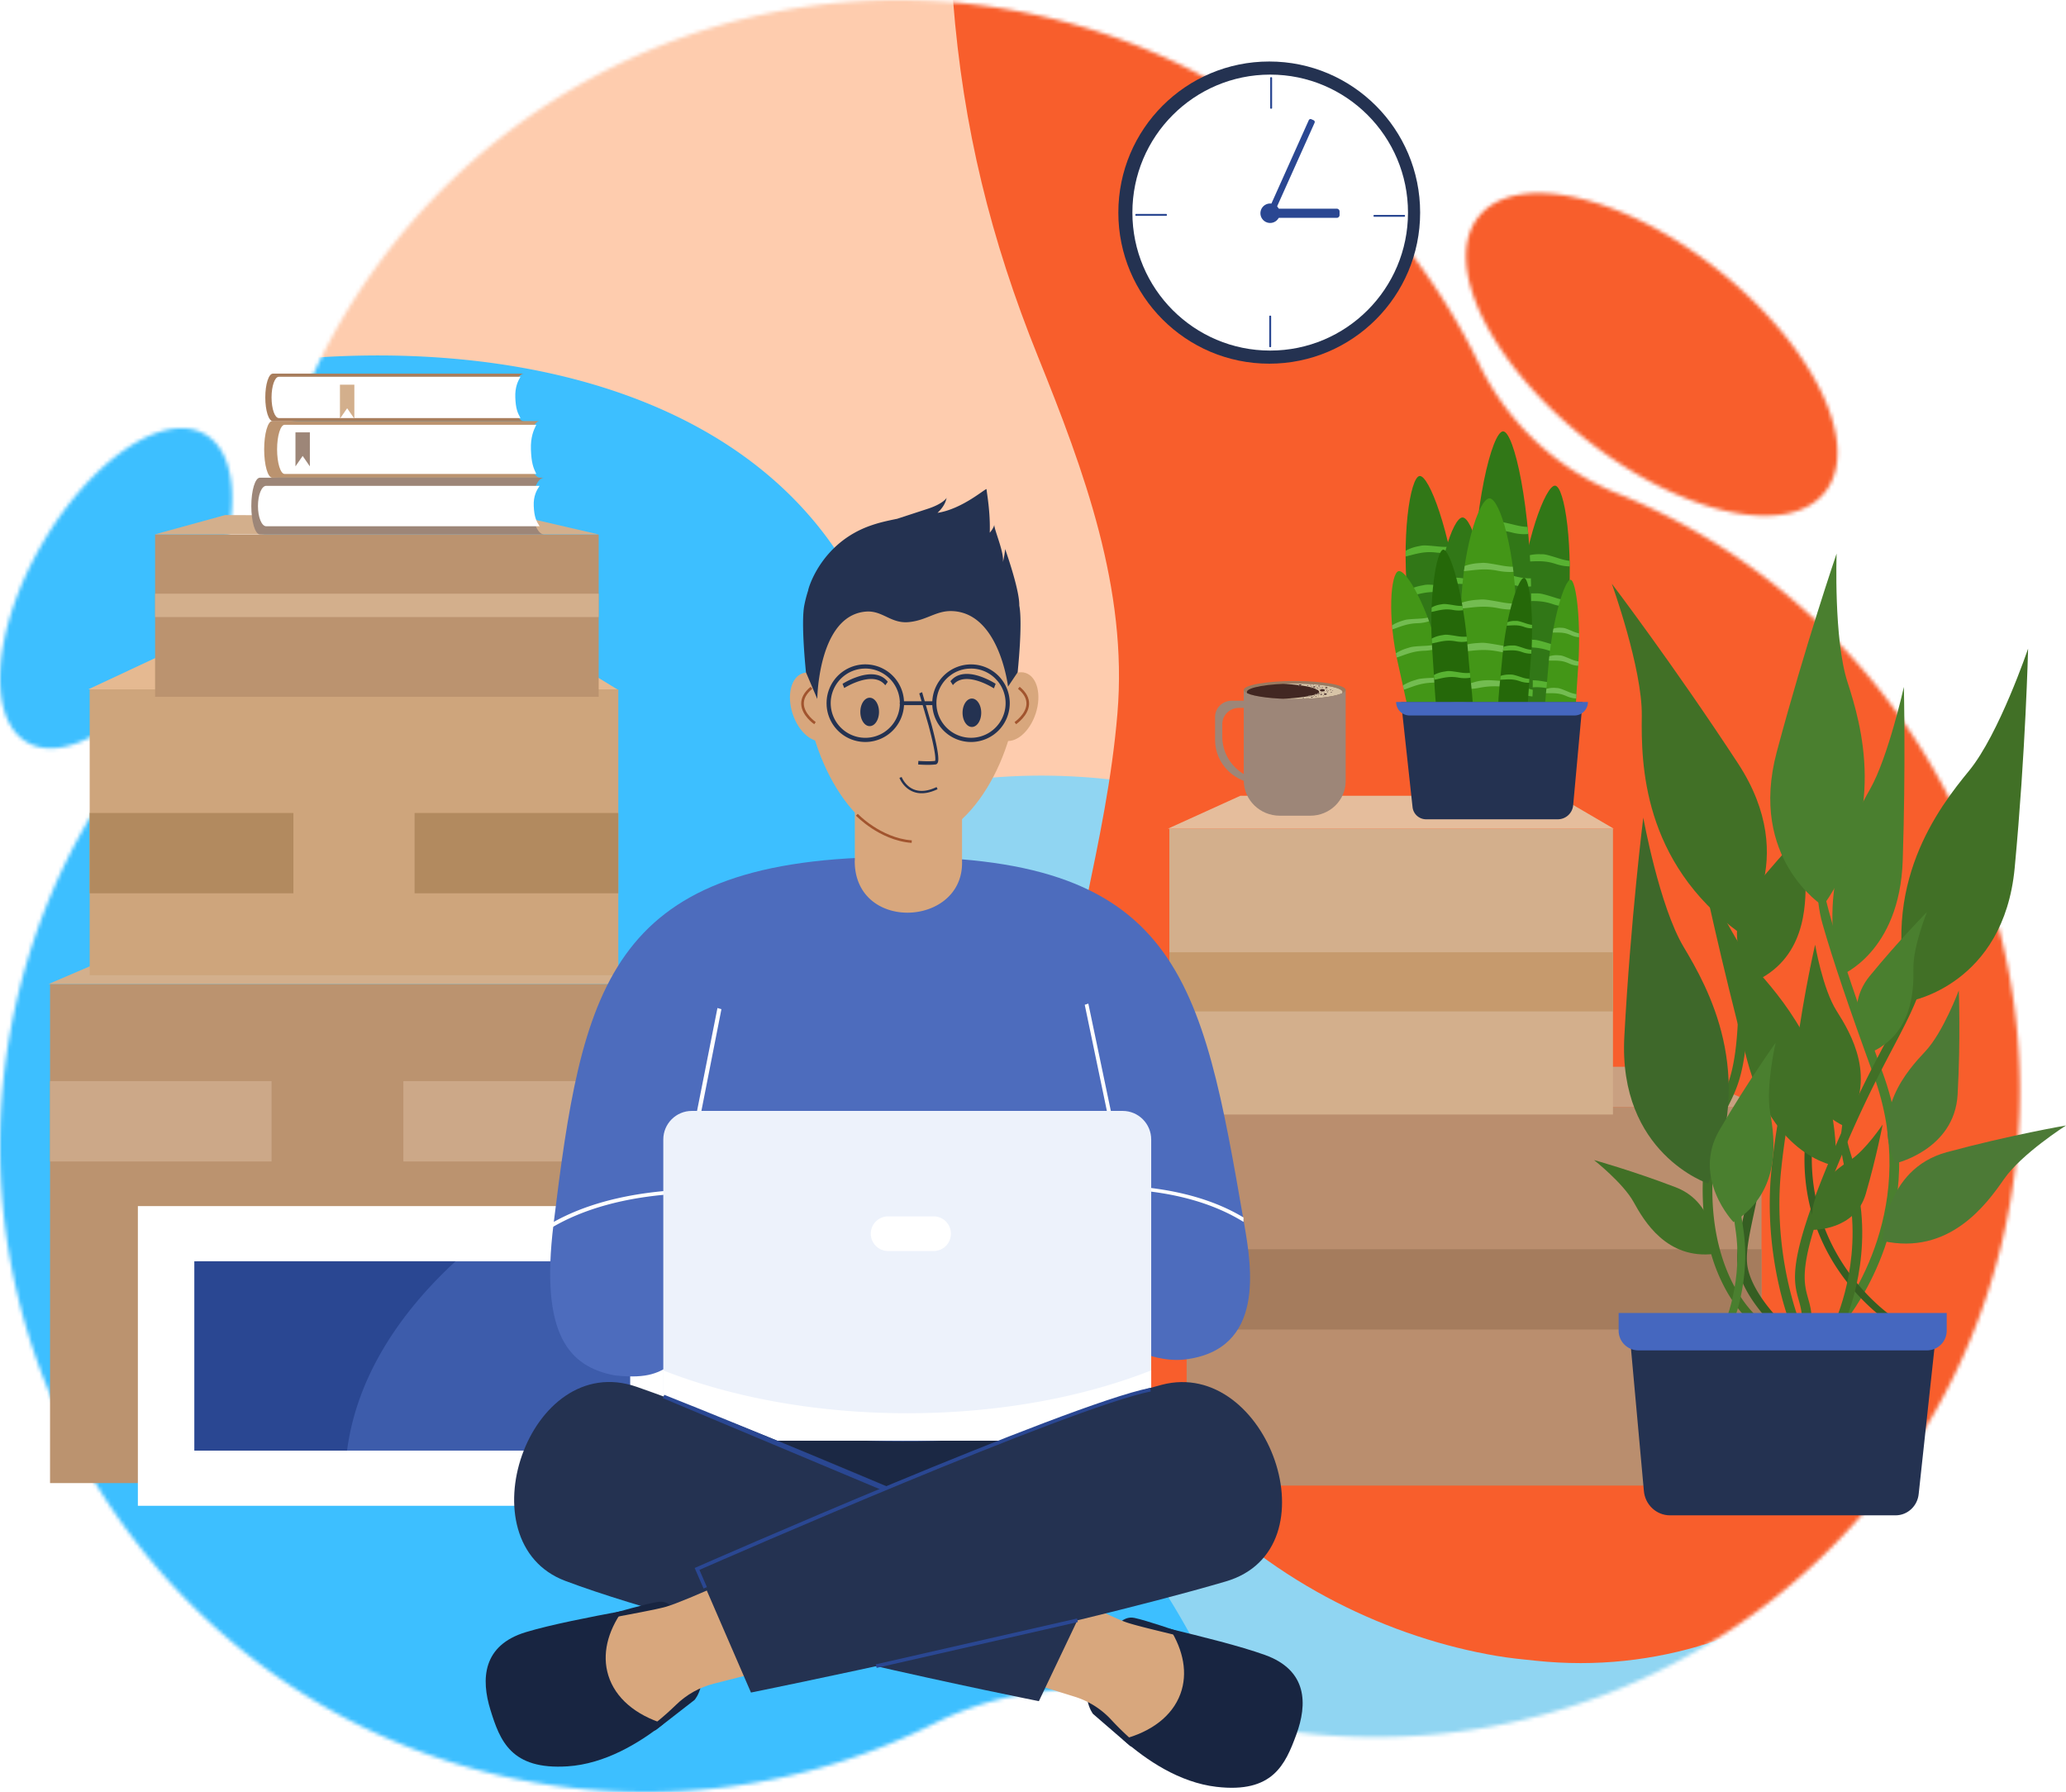 <svg xmlns="http://www.w3.org/2000/svg" xmlns:xlink="http://www.w3.org/1999/xlink" xmlns:v="https://vecta.io/nano" width="550" height="477" fill="none"><style><![CDATA[.B{fill:#422722}.C{fill:#eddfcc}.D{fill:#fff}.E{fill:#417026}.F{fill:#2a4792}.G{fill:#58b232}.H{fill:#243251}.I{fill:#d8a77d}.J{color-interpolation-filters:sRGB}.K{flood-opacity:0}.L{fill:#d3af8c}.M{fill:#317717}.N{fill:#4a7f2f}.O{fill:#182541}.P{fill:#bb936f}.Q{fill:#9d8678}.R{fill:#439617}.S{fill:#73bc51}.T{fill:#a1542e}]]></style><g clip-path="url(#G)"><mask id="A" maskUnits="userSpaceOnUse" x="-1" y="0" width="539" height="478"><g class="F"><path d="M533.74 327.206c-20.242 92.685-111.752 151.404-204.386 131.15-5.691-1.243-11.25-2.751-16.677-4.523-21.181-6.896-44.198-5.026-64.111 4.962-30.577 15.336-65.884 21.669-101.809 16.354C43.207 459.822-22.838 355.75 7.341 255.469a170.75 170.75 0 0 1 35.785-64.181 123.46 123.46 0 0 0 28.316-55.804l.074-.336C91.762 42.463 183.271-16.256 275.911 3.999c53.5 11.696 95.676 47.174 117.865 92.917 7.569 15.603 20.602 27.881 36.678 34.371 76.212 30.774 121.422 112.894 103.286 195.919zM50.769 168.068c13.063-22.65 14.754-46.154 3.778-52.498s-30.465 6.874-43.528 29.524-14.754 46.154-3.778 52.498 30.465-6.874 43.528-29.524zm435.088-37.107c9.8-12.374-2.91-38.797-28.388-59.02s-54.076-26.585-63.876-14.212 2.91 38.797 28.387 59.019 54.077 26.585 63.877 14.212z"></path></g></mask><g mask="url(#A)"><g filter="url(#B)"><path d="M435.237 57.346l-48.356-289.432c-28.676-20.906-60.585-39.137-95.16-54.366-12.737-5.587-26.354-10.064-40.621-13.357-41.93-9.603-89.029-8.264-128.544 9.82-57.933 26.561-83.474 79.608-83.439 128.375-.006 25.695 7.099 47.707 21.401 70.193C74.533-69.38 87.49-46.631 79.876-20.893 71.882 6.091 53.023 30.803 45.674 57.885c-19.648 72.364 71.16 101.347 149.023 102.376 4.888.063 9.766-.054 14.664-.175 89.595-1.947 172.752-44.788 225.876-102.74z" fill="#fa6432"></path></g><g filter="url(#C)"><path d="M375.111 413.536L310.498 26.8c-22.686-30.547-47.409-57.899-73.727-81.57-9.694-8.689-19.901-16.006-30.451-21.827-30.999-17.013-64.56-20.131-90.96-.378C76.662-47.952 63.887 19.361 68.969 83.681c2.66 33.888 10.026 63.656 22.592 94.795 12.313 30.522 23.944 61.868 21.164 95.023-2.922 34.76-13.853 65.396-16.304 100.351-6.555 93.402 61.427 141.042 117.247 150.473 3.504.59 6.983.942 10.474 1.291 63.907 6.722 118.966-41.157 150.969-112.078z" fill="#feccae"></path></g><g filter="url(#D)"><path d="M543.845 701.625L479.2 314.698a576.43 576.43 0 0 0-98.997-77.395 217.74 217.74 0 0 0-41.719-19.958c-42.835-15.046-90.286-15.848-129.168 5.998-57.001 32.092-79.868 101.124-77.161 165.873 1.401 34.115 9.776 63.73 25.439 94.368 15.348 30.031 29.668 60.944 23.395 94.699-6.588 35.39-24.264 67.167-30.196 102.72-15.861 95.003 77.354 138.456 155.976 144.087 4.936.352 9.851.463 14.787.571 90.297 2.322 171.859-50.004 222.289-124.036z" fill="#90d5f2"></path></g><g filter="url(#E)"><path d="M559.863 329.948L495.25-56.787c-22.687-30.547-47.409-57.9-73.728-81.57-9.693-8.689-19.901-16.006-30.45-21.827-30.999-17.014-64.561-20.132-90.96-.379C261.413-131.54 248.638-64.226 253.72.094c2.66 33.888 10.027 63.656 22.592 94.795 12.314 30.522 23.944 61.868 21.164 95.023-2.922 34.76-13.853 65.396-16.303 100.351-6.555 93.402 61.426 141.042 117.247 150.473 3.504.59 6.982.941 10.474 1.29 63.906 6.723 118.966-41.156 150.969-112.078z" fill="#f85e2c"></path></g><g filter="url(#F)"><path d="M-144.774 279.879L17.813 636.89a576.45 576.45 0 0 0 115.655 49.135c14.811 4.433 30.051 7.276 45.464 8.48 45.27 3.448 91.311-8.059 123.214-39.224 46.752-45.751 50.973-118.349 31.6-180.191-10.183-32.591-25.937-59.029-48.996-84.569-22.598-25.035-44.431-51.189-47.108-85.417-2.795-35.889 6.053-71.158 2.581-107.036-9.267-95.87-110.552-113.717-187.954-98.807-4.858.938-9.635 2.102-14.43 3.275-87.821 21.128-153.061 92.781-182.612 177.343z" fill="#3dbfff"></path></g></g><path d="M166.361 261.899H13.321v132.842h153.04V261.899z" class="P"></path><path d="M12.951 261.899h153.41l-11.764-10.689H37.864l-24.912 10.689z" class="L"></path><g fill="#cca888"><path d="M72.3 287.755H13.321v21.377H72.3v-21.377zm94.061 0h-58.979v21.377h58.979v-21.377z"></path></g><path d="M164.601 183.475H23.874v76.091h140.728v-76.091z" fill="#cea57c"></path><path d="M23.504 183.475h140.81l-17.403-10.687H46.371l-22.867 10.687z" fill="#e5b991"></path><g fill="#b28a5f"><path d="M78.107 216.383H23.874v21.376h54.234v-21.376zm86.494 0h-54.234v21.376h54.234v-21.376z"></path></g><path d="M468.941 294.626H315.902V395.403H468.941V294.626Z" fill="#ba8e6e"></path><path d="M469.311 294.626H315.902l19.66-10.688h108.836l24.913 10.688z" fill="#c9a081"></path><path d="M468.941 332.495H315.902v21.377h153.039v-21.377z" fill="#a57c5d"></path><path d="M429.397 220.55H311.302v76.092h118.095V220.55z" class="L"></path><path d="M310.933 220.55h118.644l-14.963-8.746H330.2l-19.267 8.746z" fill="#e5bd9c"></path><path d="M429.397 253.457H311.302v15.745h118.095v-15.745z" fill="#c69a6d"></path><path d="M159.38 142.274H41.286v43.185H159.38v-43.185z" class="P"></path><g class="L"><path d="M41.21 142.231h118.092l-20.998-4.862-78.381-.277-18.713 5.139zm118.17 15.789H41.286v6.216H159.38v-6.216z"></path></g><g class="Q"><path d="M327.892 186.503h7.516v1.909h-5.6c-2.443 0-4.421 1.934-4.421 4.321v3.349c0 5.804 4.343 10.621 10.029 11.513v1.008c-6.597 0-11.946-5.222-11.946-11.663v-6.12c-.003-2.383 1.979-4.317 4.422-4.317z"></path><path d="M340.718 217.109h8.105c5.199 0 9.415-4.116 9.415-9.192v-24.266h-27.134v24.067c0 5.188 4.305 9.391 9.614 9.391z"></path></g><path d="M331.104 183.651c0 .315.344.616.97.892 2.003.885 6.888 1.505 12.596 1.505s10.594-.624 12.597-1.505c.626-.276.971-.577.971-.892 0-1.328-6.074-2.398-13.568-2.398s-13.566 1.074-13.566 2.398z" fill="#997a61"></path><path d="M331.928 184.201c.007.128.059.25.148.342 2.002.885 6.887 1.505 12.596 1.505s10.594-.624 12.596-1.505c.089-.092.141-.214.148-.342 0-1.244-5.705-2.253-12.742-2.253s-12.746 1.009-12.746 2.253z" class="B"></path><path d="M351.031 184.543c.088-.092.141-.214.147-.342 0-1.055-4.094-1.939-9.624-2.185l3.118-.068c7.038 0 12.742 1.009 12.742 2.253-.006.128-.058.25-.147.342-2.003.885-6.888 1.505-12.596 1.505a74.69 74.69 0 0 1-3.119-.064c4.325-.18 7.852-.726 9.479-1.441z" fill="#d8c4a7"></path><path d="M351.277 183.721c0 .205.34.371.76.371s.76-.166.76-.371-.34-.371-.76-.371-.76.166-.76.371z" class="C"></path><path d="M351.353 183.722c0 .183.305.33.681.33s.679-.147.679-.33-.303-.332-.679-.332-.681.147-.681.332z" class="B"></path><path d="M352.364 184.747c0 .124.208.224.463.224s.461-.1.461-.224-.206-.226-.461-.226-.463.1-.463.226z" class="C"></path><path d="M352.825 184.947c.228 0 .413-.09.413-.202s-.185-.202-.413-.202-.412.09-.412.202.185.202.412.202z" class="B"></path><path d="M345.637 182.366c0 .124.208.224.463.224s.461-.1.461-.224-.206-.226-.461-.226-.463.1-.463.226z" class="C"></path><path d="M346.098 182.566c.228 0 .413-.09.413-.202s-.185-.202-.413-.202-.412.091-.412.202.184.202.412.202z" class="B"></path><path d="M349.5 182.822c0 .097.162.177.362.177s.362-.08.362-.177-.162-.179-.362-.179-.362.08-.362.179z" class="C"></path><g class="B"><path d="M349.538 182.821c0 .087.147.158.324.158s.324-.071.324-.158-.147-.159-.324-.159-.324.071-.324.159zm3.558.335c.168 0 .304-.066.304-.147s-.136-.148-.304-.148-.303.066-.303.148.136.147.303.147zm-.269-.147c0 .074.121.133.271.133s.271-.059.271-.133-.122-.133-.271-.133-.271.059-.271.133zm-2.393.99c.126 0 .228-.051.228-.112s-.102-.113-.228-.113-.229.051-.229.113.103.112.229.112zm-.204-.112c0 .054.092.1.204.1s.205-.046.205-.1-.092-.099-.205-.099-.204.044-.204.099z"></path></g><path d="M351.415 184.814c0 .086.147.148.315.148s.316-.069.316-.148-.148-.147-.316-.147-.315.063-.315.147z" class="C"></path><path d="M351.729 184.952c.155 0 .281-.062.281-.138s-.126-.137-.281-.137-.281.062-.281.137.125.138.281.138z" class="B"></path><path d="M348.363 185.211c0 .071.13.129.295.129s.295-.058.295-.129-.13-.127-.295-.127-.295.064-.295.127z" class="C"></path><path d="M348.394 185.211c0 .064.117.114.26.114s.26-.05.26-.114-.116-.113-.26-.113-.26.05-.26.113z" class="B"></path><path d="M349.237 185.735c.161 0 .292-.057.292-.127s-.131-.127-.292-.127-.292.057-.292.127.131.127.292.127z" class="C"></path><path d="M349.237 185.722c.144 0 .261-.051.261-.114s-.117-.113-.261-.113-.261.051-.261.113.117.114.261.114z" class="B"></path><path d="M347.942 182.475c0 .05.094.091.211.091s.21-.041.21-.091-.094-.092-.21-.092-.211.042-.211.092z" class="C"></path><path d="M347.964 182.475c0 .046.084.083.189.083s.188-.037.188-.083-.085-.082-.188-.082-.189.036-.189.082z" class="B"></path><path d="M348.704 182.383c0 .051.094.092.211.092s.21-.041.21-.092-.094-.092-.21-.092-.211.041-.211.092z" class="C"></path><path d="M348.726 182.383c0 .045.085.082.188.082s.189-.037.189-.082-.084-.082-.189-.082-.188.044-.188.082z" class="B"></path><path d="M348.919 183.009c0 .052.094.093.211.093s.21-.041.21-.093-.094-.092-.21-.092-.211.042-.211.092z" class="C"></path><path d="M348.937 183.009c0 .046.084.083.188.083s.189-.037.189-.083-.086-.081-.189-.081-.188.037-.188.081z" class="B"></path><path d="M350.358 183.559c0 .05.095.092.211.092s.211-.042.211-.092-.094-.093-.211-.093-.211.042-.211.093z" class="C"></path><path d="M350.381 183.559c0 .044.085.081.188.081s.189-.037.189-.081-.084-.082-.189-.082-.188.036-.188.082z" class="B"></path><path d="M350.779 183.192c.116 0 .21-.041.21-.092s-.094-.091-.21-.091-.211.041-.211.091.094.092.211.092z" class="C"></path><path d="M350.778 183.183c.105 0 .189-.037.189-.083s-.084-.082-.189-.082-.188.037-.188.082.084.083.188.083z" class="B"></path><path d="M351.835 183.009c0 .052.094.093.211.093s.211-.041.211-.093-.095-.092-.211-.092-.211.042-.211.092z" class="C"></path><path d="M351.857 183.009c0 .046.084.083.189.083s.187-.037.187-.083-.084-.081-.187-.081-.189.037-.189.081z" class="B"></path><path d="M353.192 184.145c0 .05.095.091.211.091s.211-.041.211-.091-.094-.093-.211-.093-.211.041-.211.093z" class="C"></path><path d="M353.213 184.145c0 .044.084.081.189.081s.187-.037.187-.081-.084-.083-.187-.083-.189.037-.189.083z" class="B"></path><path d="M350.12 185.404c0 .051.093.092.209.092s.211-.041.211-.092-.094-.092-.211-.092-.209.041-.209.092z" class="C"></path><path d="M350.142 185.404c0 .045.084.081.187.081s.189-.036.189-.081-.084-.082-.189-.082-.187.037-.187.082z" class="B"></path><path d="M349.102 185.267c.116 0 .21-.041.21-.091s-.094-.092-.21-.092-.211.041-.211.092.094.091.211.091z" class="C"></path><path d="M348.919 185.177c0 .045.084.081.189.081s.187-.036.187-.081-.084-.082-.187-.082-.189.037-.189.082z" class="B"></path><path d="M346.762 185.723c0 .05.094.092.21.092s.211-.042.211-.092-.094-.091-.211-.091-.21.041-.21.091z" class="C"></path><path d="M346.784 185.723c0 .046.085.083.188.083s.189-.037.189-.083-.084-.082-.189-.082-.188.037-.188.082z" class="B"></path><path d="M353.992 183.559c0 .05.093.092.21.092s.211-.042.211-.092-.095-.093-.211-.093-.21.042-.21.093z" class="C"></path><path d="M354.014 183.559c0 .044.084.081.188.081s.188-.037.188-.081-.084-.082-.188-.082-.188.036-.188.082z" class="B"></path><path d="M354.202 184.236c0 .051.094.092.21.092s.211-.041.211-.092-.094-.091-.211-.091-.21.041-.21.091z" class="C"></path><path d="M354.224 184.236c0 .046.085.083.188.083s.189-.037.189-.083-.084-.082-.189-.082-.188.037-.188.082z" class="B"></path><path d="M350.865 182.59c0 .071.132.129.295.129s.295-.058.295-.129-.131-.127-.295-.127-.295.058-.295.127z" class="C"></path><path d="M350.896 182.59c0 .064.117.114.261.114s.261-.05.261-.114-.118-.113-.261-.113-.261.051-.261.113z" class="B"></path><path d="M350.12 184.747c0 .075.14.137.314.137s.315-.062.315-.137-.147-.139-.315-.139-.314.062-.314.139z" class="C"></path><path d="M350.152 184.747c0 .067.127.122.282.122s.283-.055.283-.122-.127-.124-.283-.124-.282.056-.282.124z" class="B"></path><path d="M351.061 184.725c.174 0 .316-.062.316-.138s-.142-.137-.316-.137-.315.062-.315.137.141.138.315.138z" class="C"></path><path d="M350.78 184.589c0 .068.125.122.282.122s.281-.054.281-.122-.125-.123-.281-.123-.282.055-.282.123z" class="B"></path><path d="M349.483 182.329c0 .035.067.065.148.065s.147-.03.147-.065-.066-.065-.147-.065-.148.03-.148.065z" class="C"></path><path d="M349.498 182.329c0 .033.061.058.133.058s.133-.025.133-.058-.059-.058-.133-.058-.133.026-.133.058z" class="B"></path><path d="M349.09 182.64c0 .035.066.065.147.065s.148-.03.148-.065-.067-.065-.148-.065-.147.033-.147.065z" class="C"></path><path d="M349.106 182.64c0 .033.059.058.133.058s.133-.025.133-.058-.06-.057-.133-.057-.133.029-.133.057z" class="B"></path><path d="M350.369 183.019c0 .036.066.065.147.065s.148-.029.148-.065-.067-.064-.148-.064-.147.029-.147.064z" class="C"></path><path d="M350.393 183.02c0 .031.059.057.133.057s.133-.026.133-.057-.06-.058-.133-.058-.133.025-.133.058z" class="B"></path><path d="M350.359 182.631c.082 0 .148-.029.148-.065s-.066-.065-.148-.065-.149.03-.149.065.066.065.149.065z" class="C"></path><path d="M350.359 182.624c.074 0 .133-.025.133-.057s-.059-.058-.133-.058-.133.026-.133.058.06.057.133.057z" class="B"></path><use xlink:href="#H" class="C"></use><path d="M349.498 185.312c0 .032.061.059.133.059s.133-.027.133-.059-.059-.058-.133-.058-.133.027-.133.058z" class="B"></path><path d="M348.098 185.76c0 .037.066.065.147.065s.148-.028.148-.065-.066-.065-.148-.065-.147.03-.147.065z" class="C"></path><path d="M348.113 185.76c0 .033.06.058.133.058s.133-.025.133-.058-.059-.057-.133-.057-.133.026-.133.057z" class="B"></path><path d="M351.343 183.083c.082 0 .149-.029.149-.065s-.067-.065-.149-.065-.149.029-.149.065.067.065.149.065z" class="C"></path><path d="M351.21 183.02c0 .031.061.057.134.057s.133-.026.133-.057-.06-.058-.133-.058-.134.025-.134.058z" class="B"></path><path d="M351.449 183.193c0 .036.066.065.147.065s.148-.029.148-.065-.067-.065-.148-.065-.147.03-.147.065z" class="C"></path><path d="M351.465 183.194c0 .031.059.057.133.057s.133-.026.133-.057-.059-.058-.133-.058-.133.025-.133.058z" class="B"></path><path d="M347.646 185.695c0 .037.066.065.147.065s.147-.028.147-.065-.066-.063-.147-.063-.147.028-.147.063z" class="C"></path><path d="M347.662 185.695c0 .033.059.06.133.06s.132-.027.132-.06-.06-.057-.132-.057-.133.026-.133.057z" class="B"></path><path d="M348.098 185.405c0 .035.066.063.147.063s.148-.028.148-.063-.066-.065-.148-.065-.147.028-.147.065z" class="C"></path><path d="M348.113 185.405c0 .031.06.058.133.058s.133-.027.133-.058-.059-.059-.133-.059-.133.026-.133.059z" class="B"></path><path d="M351.009 183.477c0 .035.066.064.147.064s.147-.029.147-.064-.066-.065-.147-.065-.147.029-.147.065z" class="C"></path><path d="M351.025 183.477c0 .032.059.058.133.058s.133-.026.133-.058-.061-.058-.133-.058-.133.025-.133.058z" class="B"></path><path d="M349.763 185.119c0 .037.067.065.148.065s.147-.028.147-.065-.066-.064-.147-.064-.148.028-.148.064z" class="C"></path><path d="M349.78 185.119c0 .032.059.059.133.059s.131-.027.131-.059-.059-.058-.131-.058-.133.027-.133.058z" class="B"></path><path d="M350.749 184.814c0 .036.066.065.147.065s.148-.029.148-.065-.067-.064-.148-.064-.147.029-.147.064z" class="C"></path><path d="M350.764 184.815c0 .032.06.057.133.057s.133-.025.133-.057-.059-.058-.133-.058-.133.027-.133.058z" class="B"></path><path d="M350.82 185.235c0 .035.066.065.147.065s.147-.03.147-.065-.066-.065-.147-.065-.147.028-.147.065z" class="C"></path><path d="M350.834 185.235c0 .031.06.058.132.058s.133-.027.133-.058-.059-.058-.133-.058-.132.025-.132.058z" class="B"></path><path d="M352.217 185.177c0 .036.066.064.147.064s.148-.028.148-.064-.067-.065-.148-.065-.147.036-.147.065z" class="C"></path><path d="M352.231 185.178c0 .031.061.058.133.058s.134-.027.134-.058-.06-.059-.134-.059-.133.029-.133.059z" class="B"></path><path d="M351.582 184.21c0 .035.066.063.147.063s.147-.028.147-.063-.066-.065-.147-.065-.147.028-.147.065z" class="C"></path><path d="M351.598 184.21c0 .031.059.058.133.058s.133-.027.133-.058-.061-.059-.133-.059-.133.027-.133.059z" class="B"></path><path d="M354.623 183.82c0 .036.066.065.147.065s.148-.029.148-.065-.067-.065-.148-.065-.147.031-.147.065z" class="C"></path><path d="M354.639 183.82c0 .033.06.058.132.058s.133-.025.133-.058-.059-.057-.133-.057-.132.028-.132.057z" class="B"></path><path d="M353.288 183.547c.082 0 .149-.029.149-.065s-.067-.065-.149-.065-.149.03-.149.065.067.065.149.065z" class="C"></path><path d="M353.156 183.484c0 .031.059.058.133.058s.133-.027.133-.058-.059-.059-.133-.059-.133.026-.133.059z" class="B"></path><path d="M352.762 183.419c0 .035.066.065.147.065s.148-.03.148-.065-.067-.065-.148-.065-.147.024-.147.065z" class="C"></path><path d="M352.778 183.419c0 .031.059.058.133.058s.132-.027.132-.058-.059-.058-.132-.058-.133.026-.133.058z" class="B"></path><path d="M353.463 183.839c0 .037.067.065.148.065s.147-.028.147-.065-.066-.063-.147-.063-.148.028-.148.063z" class="C"></path><path d="M353.487 183.84c0 .032.059.059.133.059s.132-.027.132-.059-.059-.058-.132-.058-.133.026-.133.058z" class="B"></path><path d="M353.045 183.776c0 .035.066.063.147.063s.148-.028.148-.063-.067-.065-.148-.065-.147.028-.147.065z" class="C"></path><path d="M353.058 183.777c0 .031.059.057.133.057s.133-.026.133-.057-.059-.06-.133-.06-.133.027-.133.06z" class="B"></path><path d="M352.364 184.273c0 .037.067.065.148.065s.147-.028.147-.065-.066-.063-.147-.063-.148.028-.148.063z" class="C"></path><path d="M352.38 184.274c0 .032.059.059.133.059s.133-.027.133-.059-.06-.058-.133-.058-.133.026-.133.058z" class="B"></path><path d="M141.722 134.689c0-4.164 1.397-7.541 3.12-7.541H69.181c-1.26 0-2.28 3.377-2.28 7.541s1.02 7.542 2.28 7.542h75.662c-1.723 0-3.12-3.376-3.12-7.542z" class="Q"></path><path d="M140.826 119.605c0-4.165 1.316-7.542 2.939-7.542H72.474c-1.179 0-2.148 3.377-2.148 7.542s.962 7.543 2.148 7.543h71.286c-1.618 0-2.934-3.377-2.934-7.543z" class="P"></path><path d="M141.339 119.605c-.109-3.258.725-5.163 1.435-6.545H75.782c-1.114 0-2.016 2.931-2.016 6.545s.902 6.544 2.016 6.544h66.992c-.822-1.682-1.315-2.972-1.435-6.544z" class="D"></path><path d="M136.753 105.776c0-3.496 1.234-6.33 2.756-6.33h-66.87c-1.113 0-2.016 2.834-2.016 6.33s.903 6.33 2.016 6.33h66.87c-1.522 0-2.756-2.834-2.756-6.33z" fill="#a87e5d"></path><g class="D"><path d="M137.181 105.776c-.105-2.735.695-4.331 1.377-5.494h-64.33c-1.068 0-1.936 2.459-1.936 5.494s.868 5.493 1.936 5.493h64.33c-.789-1.412-1.264-2.496-1.377-5.493zm4.91 28.913c-.118-2.677.788-4.241 1.56-5.378H70.863c-1.21 0-2.19 2.407-2.19 5.378s.98 5.38 2.19 5.38h72.785c-.884-1.388-1.428-2.443-1.557-5.38z"></path></g><path d="M78.656 115.081v9.047l1.917-2.773 1.917 2.773v-9.047h-3.834z" class="Q"></path><path d="M90.499 102.389v9.045l1.917-2.772 1.917 2.772v-9.045h-3.834z" class="L"></path><path d="M388.283 160.421c2.189 19.03 5.835 26.947-3.482 28.019-8.411.971-7.595-7.454-9.783-26.49s.406-34.973 2.898-35.257 8.177 14.691 10.367 33.728z" class="M"></path><g class="G"><path d="M377.564 145.394c1.196-.223 1.092-.376 5.247.052 2 .205 2.927.048 2.927.048l.32 1.434s-1.533.395-3.752.133-3.867-.01-5.989.516l-2.123.528v-1.487s1.232-.827 3.37-1.224zm.847 10.463c1.318-.245 1.203-.414 5.78.056 2.2.227 3.497-.022 3.497-.022l.232 1.645a13.38 13.38 0 0 1-4.286.156c-2.445-.295-4.259-.012-6.595.57l-2.337.579-.14-1.622s1.494-.925 3.849-1.362zm1.372 12.327c1.346-.248 1.229-.418 5.895.043 2.245.221 3.623-.042 3.623-.042l.242 1.633c-1.46.298-2.959.362-4.439.189-2.495-.285-4.351-.016-6.734.59l-2.401.59-.159-1.623s1.568-.938 3.973-1.38zm6.254 10.135c-1.366.065-3.588-.019-5.756 1.089-2.011 1.032-3.186 1.024-3.186 1.024l.247 1.249c1.489-.042 2.962-.321 4.364-.826 2.365-.844 4.234-1.005 6.692-.962l2.421.031-.081-1.36c-1.556-.224-3.13-.306-4.701-.245z"></path></g><path d="M417.342 164.398c-1.704 19.086.268 27.571-9.073 26.736-8.433-.754-5.931-8.839-4.228-27.926s7.467-34.166 9.966-33.943 5.038 16.054 3.335 35.133z" class="M"></path><g class="G"><path d="M409.881 147.511c1.216.025 1.145-.148 5.13 1.114 1.915.606 2.854.64 2.854.64l.024 1.475s-1.58.077-3.7-.63-3.786-.794-5.97-.707l-2.185.086.305-1.453s1.367-.57 3.542-.525zm-1.282 10.419c1.34.026 1.261-.163 5.648 1.225 2.109.667 3.429.686 3.429.686l-.103 1.658c-1.439-.009-2.868-.25-4.231-.715-2.334-.779-4.167-.873-6.573-.777l-2.405.094.192-1.623s1.647-.597 4.043-.548zm-1.149 12.347c1.367.029 1.286-.161 5.769 1.236 2.154.671 3.557.693 3.557.693l-.094 1.648a13.99 13.99 0 0 1-4.384-.714c-2.386-.783-4.259-.897-6.714-.79l-2.469.091.172-1.623s1.718-.596 4.163-.541zm4.076 11.195c-1.352-.212-3.511-.738-5.859-.099-2.177.599-3.326.356-3.326.356l-.011 1.274c1.467.261 2.966.287 4.44.075 2.488-.346 4.35-.126 6.748.413l2.358.521.196-1.348c-1.477-.534-2.998-.933-4.546-1.192z"></path></g><path d="M407.627 159.85c0 24.874 3.157 35.617-7.737 35.617-9.836 0-7.776-10.743-7.776-35.617s5.112-45.038 8.027-45.038 7.486 20.166 7.486 45.038z" class="M"></path><g class="G"><path d="M397.252 138.88c1.412-.108 1.312-.323 6.051.846 2.28.562 3.37.499 3.37.499l.178 1.896s-1.819.283-4.345-.387-4.462-.59-6.982-.223l-2.518.365.203-1.918s1.521-.884 4.043-1.078zm-.412 13.618c1.553-.118 1.443-.355 6.662.932 2.505.62 4.039.49 4.039.49l.05 2.157s-2.187.295-4.967-.443-4.913-.647-7.686-.246l-2.775.401.056-2.12s1.846-.957 4.621-1.171zm-.052 16.097c1.586-.119 1.474-.357 6.802.931 2.565.62 4.19.487 4.19.487l.06 2.141a14.66 14.66 0 0 1-5.147-.416c-2.84-.738-5.019-.669-7.848-.247l-2.849.404.031-2.124s1.926-.963 4.761-1.176zm5.873 14.004c-1.586-.12-4.14-.558-6.789.549-2.457 1.032-3.812.845-3.812.845l.119 1.649a14.61 14.61 0 0 0 5.146-.416c2.841-.737 5.019-.668 7.85-.246l2.791.398.087-1.77a27.39 27.39 0 0 0-5.392-1.009z"></path></g><path d="M395.998 167.855c0 16.638 2.808 23.823-6.874 23.823-8.74 0-6.91-7.185-6.91-23.823s4.544-30.126 7.133-30.126 6.651 13.49 6.651 30.126z" class="M"></path><g class="G"><path d="M386.778 153.827c1.254-.072 1.164-.215 5.376.567 2.026.376 2.996.333 2.996.333l.157 1.269s-1.621.189-3.862-.26-3.964-.392-6.202-.147l-2.239.245.18-1.282s1.354-.595 3.594-.725zm-.364 9.111c1.38-.08 1.282-.239 5.92.622 2.229.415 3.588.328 3.588.328l.046 1.442c-1.481.103-2.968.004-4.421-.295-2.471-.494-4.365-.433-6.83-.165l-2.464.269.049-1.418s1.646-.64 4.112-.783zm-.047 10.766c1.41-.08 1.31-.238 6.042.624 2.277.413 3.721.324 3.721.324l.054 1.432a17.16 17.16 0 0 1-4.568-.278c-2.524-.493-4.46-.443-6.976-.164l-2.53.27.028-1.422s1.705-.643 4.229-.786zm5.22 9.367c-1.411-.08-3.684-.372-6.033.367-2.183.686-3.389.565-3.389.565l.106 1.103a17.16 17.16 0 0 0 4.568-.278c2.524-.493 4.46-.443 6.976-.164l2.478.267.078-1.18a31.37 31.37 0 0 0-4.784-.68z"></path></g><path d="M383.195 174.602c3.101 13.16 6.66 18.319-.997 20.127-6.912 1.633-6.805-4.393-9.906-17.554s-2.024-24.675.025-25.159 7.776 9.428 10.878 22.586z" class="R"></path><g class="S"><path d="M373.286 165.233c.977-.295.884-.387 4.358-.556 1.672-.081 2.43-.295 2.43-.295l.362.974a11.13 11.13 0 0 1-3.103.518c-1.859.065-3.208.429-4.934 1.032l-1.724.612-.097-1.047s.96-.718 2.708-1.238zm1.41 7.271c1.076-.321.97-.428 4.798-.613 1.841-.089 2.9-.412 2.9-.412l.305 1.133a13.3 13.3 0 0 1-3.546.59c-2.047.071-3.537.474-5.434 1.146l-1.898.673-.225-1.132a11.85 11.85 0 0 1 3.1-1.385zm1.97 8.524c1.1-.326.992-.434 4.897-.637 1.879-.098 3.005-.443 3.005-.443l.309 1.123a13.89 13.89 0 0 1-3.668.634c-2.088.081-3.611.481-5.548 1.18l-1.951.688-.243-1.13a12.8 12.8 0 0 1 3.199-1.415zm5.874 6.433c-1.129.201-2.978.392-4.702 1.418-1.599.95-2.574 1.079-2.574 1.079l.294.853c1.231-.197 2.43-.558 3.565-1.074 1.904-.861 3.444-1.18 5.486-1.434l2.01-.252-.159-.948c-1.314.018-2.624.138-3.92.358z"></path></g><path d="M420.019 179.247c-1.059 13.438.087 19.495-5.445 18.621-4.992-.787-3.489-6.425-2.431-19.863s4.512-23.921 5.992-23.686 2.942 11.49 1.884 24.928z" class="R"></path><g class="S"><path d="M415.644 167.086c.721.055.678-.069 3.035.943 1.133.485 1.69.538 1.69.538l.01 1.033s-.936 0-2.19-.556-2.241-.676-3.536-.68h-1.294l.184-1.02s.814-.355 2.101-.258zm-.788 7.324c.793.061.747-.076 3.342 1.033 1.248.535 2.029.59 2.029.59l-.065 1.17a6.94 6.94 0 0 1-2.505-.635c-1.38-.621-2.465-.737-3.89-.748h-1.426l.119-1.14a6.08 6.08 0 0 1 2.396-.27zm-.712 8.692c.811.062.764-.076 3.414 1.047 1.275.54 2.106.599 2.106.599l-.06 1.161a7.26 7.26 0 0 1-2.595-.637c-1.412-.626-2.52-.763-3.979-.762s-1.463-.01-1.463-.01l.106-1.145c.8-.243 1.639-.329 2.471-.253zm2.386 8.035c-.8-.192-2.078-.633-3.47-.248-1.291.359-1.972.148-1.972.148l-.009.899c.857.228 1.75.292 2.63.188 1.474-.17 2.576.041 3.995.495l1.4.443.12-.947c-.863-.417-1.765-.745-2.694-.978z"></path></g><path d="M403.639 164.892c0 17.811 3.003 25.504-7.368 25.504-9.357 0-7.397-7.693-7.397-25.504s4.863-32.251 7.636-32.251 7.129 14.439 7.129 32.251z" class="R"></path><g class="S"><path d="M393.768 149.876c1.341-.079 1.246-.232 5.755.606 2.168.401 3.205.355 3.205.355l.171 1.359s-1.731.202-4.135-.277-4.245-.421-6.641-.16l-2.396.261.193-1.371s1.45-.635 3.848-.773zm-.391 9.752c1.474-.086 1.372-.255 6.336.667 2.388.442 3.842.351 3.842.351l.049 1.544c-1.582.11-3.172.005-4.726-.313-2.653-.526-4.674-.463-7.312-.175l-2.639.295.053-1.518s1.758-.704 4.397-.851zm-.05 11.525c1.509-.086 1.401-.254 6.472.667 2.439.442 3.979.349 3.979.349l.057 1.533a18.43 18.43 0 0 1-4.895-.295c-2.703-.528-4.775-.478-7.467-.177l-2.71.295.03-1.521s1.839-.698 4.534-.851zm5.586 10.03c-1.507-.086-3.936-.4-6.457.392-2.337.738-3.626.605-3.626.605l.113 1.18a18.35 18.35 0 0 0 4.895-.295c2.703-.526 4.776-.478 7.468-.175l2.653.286.082-1.266c-1.688-.374-3.402-.617-5.128-.727z"></path></g><path d="M390.769 173c1.105 14.933 3.502 21.242-3.124 21.731-5.981.442-5.206-6.099-6.31-21.032s1.108-27.268 2.881-27.399 5.453 11.767 6.553 26.7z" fill="#256809"></path><g class="G"><path d="M383.532 160.879c.853-.129.783-.254 3.718.234 1.412.235 2.072.148 2.072.148l.193 1.13s-1.095.252-2.662-.036-2.739-.147-4.255.18l-1.516.334.038-1.16s.888-.606 2.412-.83zm.356 8.19c.939-.148.861-.279 4.093.258 1.554.258 2.478.112 2.478.112l.127 1.292a8.59 8.59 0 0 1-3.042-.037c-1.724-.317-3.016-.166-4.686.2l-1.668.365-.06-1.276a8.02 8.02 0 0 1 2.758-.914zm.683 9.669c.959-.147.884-.28 4.179.253 1.587.255 2.568.103 2.568.103l.133 1.282a9.05 9.05 0 0 1-3.149-.018c-1.76-.314-3.081-.174-4.785.207l-1.714.37-.075-1.276a8.6 8.6 0 0 1 2.843-.921zm4.194 8.143c-.97 0-2.542-.147-4.104.635-1.449.727-2.281.68-2.281.68l.147.983c1.057.023 2.11-.14 3.111-.482 1.694-.569 3.023-.627 4.762-.5l1.716.112-.026-1.063a16.81 16.81 0 0 0-3.325-.365z"></path></g><path d="M407.494 175.801c-1.046 11.973.041 17.279-5.272 16.817-4.797-.42-3.34-5.504-2.293-17.476s4.388-21.462 5.809-21.337 2.802 10.023 1.756 21.996z" fill="#256809"></path><g class="G"><path d="M403.316 165.263c.691.009.652-.099 2.915.667 1.088.367 1.621.383 1.621.383v.921c-.718.007-1.432-.119-2.104-.372-1.204-.431-2.152-.473-3.39-.406l-1.243.068.18-.913c.643-.252 1.331-.371 2.021-.348zm-.773 6.538c.762.008.719-.11 3.209.737 1.198.406 1.95.409 1.95.409l-.067 1.041a6.94 6.94 0 0 1-2.404-.423c-1.327-.474-2.369-.521-3.739-.443l-1.369.076.116-1.018a6.46 6.46 0 0 1 2.304-.379zm-.703 7.741c.778.011.737-.107 3.279.738a7.27 7.27 0 0 0 2.021.413l-.06 1.033a7.27 7.27 0 0 1-2.492-.422c-1.354-.475-2.419-.536-3.818-.453l-1.406.072.105-1.021a6.92 6.92 0 0 1 2.371-.36z"></path></g><path d="M414.735 218.062h-35.107c-.905-.006-1.775-.35-2.441-.965a3.63 3.63 0 0 1-1.154-2.359l-3.037-27.86h48.31l-2.495 27.331c-.066 1.039-.524 2.014-1.28 2.729a4.11 4.11 0 0 1-2.796 1.124z" class="H"></path><path d="M419.132 190.435h-43.866a3.59 3.59 0 0 1-1.376-.274 3.6 3.6 0 0 1-1.168-.78c-.334-.335-.599-.732-.78-1.169a3.6 3.6 0 0 1-.274-1.378h51.061a3.6 3.6 0 0 1-.274 1.378 3.58 3.58 0 0 1-.779 1.168c-.334.335-.731.6-1.167.781s-.904.274-1.377.274z" fill="#4567bf"></path><path d="M181.671 321.016H36.703v79.766h144.968v-79.766z" class="D"></path><path d="M167.764 335.705H52.366v50.389h115.399v-50.389z" fill="#3d5cab"></path><path d="M121.267 335.705c-16.28 15.027-26.499 32.138-28.882 50.388H51.729v-50.388h69.538z" class="F"></path><path d="M490.461 352.717l.014-.017c2.132-2.625 7.494-9.883 11.224-20.556 2.351-6.669 3.654-13.664 3.862-20.733.236-8.614-1.22-17.293-4.328-25.796-13.655-37.378-16.754-50.325-17.205-58.269.269 4.734-1.138 10.562 1.202 18.735 2.679 9.354 7.099 22.434 13.512 39.985 12.672 34.666-6.52 60.843-10.495 65.738l-.014.016 2.228.897z" class="N"></path><g class="E"><path d="M466.865 352.569l1.858-1.252-.928.625.931-.624c-.034-.025-3.364-2.531-6.597-8.187-2.99-5.232-6.505-14.302-6.265-27.796.23-12.924 2.239-16.965 4.365-21.256 2.258-4.545 4.59-9.246 5.075-24.238.631-19.54 2.315-27.74 3.22-32.145.45-2.192.721-3.514.551-4.825.148 1.099-.916 2.721-1.354 4.851-.912 4.444-4.354 12.429-4.99 32.078-.474 14.707-2.739 19.27-4.93 23.682s-4.274 8.61-4.509 21.832c-.11 6.12.526 11.875 1.886 17.112 1.024 4.031 2.584 7.906 4.639 11.521 3.417 5.917 6.902 8.514 7.048 8.622zm15.413-.273c.133-2.913-.397-4.807-.912-6.638-1.347-4.796-2.739-9.754 7.47-34.657 6.289-15.342 11.199-24.694 15.151-32.209 4.803-9.146 7.977-15.185 9.689-25.06-1.675 9.664-7.368 15.407-12.102 24.432-3.963 7.544-8.895 16.93-15.209 32.335-10.383 25.326-8.929 30.502-7.523 35.509.508 1.811.989 3.522.864 6.231l2.572.057zm-5.624.273l2.427-.749c-.025-.062-1.836-4.588-3.338-11.787-1.386-6.638-2.786-16.992-1.582-28.559a194.49 194.49 0 0 1 1.756-12.897c1.347-8.178 1.59-9.652-2.232-31.494 3.765 21.512.987 23.276-.316 31.174-.477 2.897-1.131 6.865-1.768 13.014-1.232 11.841.203 22.422 1.621 29.22 1.541 7.367 3.355 11.889 3.432 12.078z"></path></g><g fill="#355e22"><path d="M471.912 352.643l2.081-1.065c-.074-.071-7.38-7.215-8.734-14.204-.677-3.488.37-8.384 1.581-14.054 1.31-6.128 2.8-13.074 2.915-21.021l.169-7.618c.274-10.36.411-15.558-2.327-23.818a28.31 28.31 0 0 1-1.217-12.364c.392-3.129 1.191-5.093 1.2-5.113-.036.085-1.564 3.303-1.984 6.591-.384 3.021-.722 8.076 1.023 13.341 2.666 8.04 1.002 11.12.737 21.329l-.17 7.633c-.119 7.818-1.588 14.701-2.887 20.771-1.29 6.048-2.312 10.822-1.585 14.567.607 3.137 2.341 6.618 5.157 10.349a43.64 43.64 0 0 0 4.041 4.676zm30.228-1.186l-.012-.009c-2.118-1.524-7.574-5.842-12.502-13.032-3.094-4.489-5.474-9.432-7.054-14.652-1.916-6.366-2.579-13.119-1.982-20.077 2.624-30.582 2.318-40.846 1.052-46.848.754 3.579 2.978 7.631 2.884 14.185-.108 7.504-.758 18.134-1.991 32.495-2.434 28.368 17.127 43.97 21.072 46.808l.014.01-1.481 1.12z"></path></g><path d="M490.236 354.003l-2.426-.603c.025-.051 1.836-3.696 3.338-9.495 1.387-5.351 2.787-13.686 1.583-23.003-.634-4.906-1.256-7.947-1.757-10.39-1.348-6.586-1.59-7.774 2.233-25.372-3.765 17.328-.988 18.749.315 25.11.477 2.333 1.132 5.53 1.768 10.484 1.232 9.538-.203 18.063-1.621 23.536-1.544 5.948-3.357 9.581-3.433 9.733z" class="E"></path><path d="M460.142 355.058l-1.964-.489c.021-.041 1.485-2.993 2.703-7.688 1.122-4.334 2.256-11.083 1.28-18.628-.513-3.973-1.017-6.435-1.422-8.409-1.09-5.334-1.288-6.294 1.808-20.543-3.049 14.033-.798 15.183.255 20.335.386 1.89.917 4.479 1.435 8.488.998 7.724-.165 14.628-1.316 19.059-1.249 4.805-2.717 7.755-2.779 7.875z" class="N"></path><path d="M508.508 266.438s24.904-4.35 27.831-35.43 3.57-58.372 3.57-58.372-7.708 22.742-15.7 32.49-24.059 30.351-15.701 61.312z" class="E"></path><path d="M454.747 315.024s-24-7.966-22.324-39.142 5.042-58.269 5.042-58.269 4.284 23.631 10.757 34.448 19.338 33.569 6.525 62.963z" fill="#3e682a"></path><g class="E"><path d="M466.46 261.524s-9.219-13.313.147-24.771 18.42-20.605 18.42-20.605-4.465 11.046-4.364 18.022-.026 21.325-14.203 27.354z"></path><path d="M488.815 310.347s-16.773-2.052-23.714-28.215-11.799-49.261-11.799-49.261 8.672 18.778 15.412 26.518 20.454 24.159 20.101 50.958z"></path></g><g class="N"><path d="M489.941 259.643s15.779-5.989 16.594-30.665.307-46.146.307-46.146-4.159 18.625-8.943 27.099-14.349 26.291-7.958 49.712z"></path><path d="M485.329 241.123s-19.935-12.527-12.327-40.993 15.93-52.793 15.93-52.793-.793 22.772 2.886 34.167 10.746 35.193-6.489 59.619z"></path></g><path d="M504.559 309.651s15.779-3.589 16.594-18.378.307-27.653.307-27.653-4.159 11.167-8.939 16.243-14.353 15.759-7.962 29.788z" fill="#4c7a36"></path><path d="M491.154 299.832s-14.821-6.499-12.841-21.175 4.901-27.217 4.901-27.217 1.984 11.751 5.724 17.637 11.133 18.181 2.216 30.755z" class="E"></path><g class="N"><path d="M461.48 325.272s-11.199-11.697-3.74-24.488 14.96-23.25 14.96-23.25-2.673 11.613-1.473 18.485 3.306 21.065-9.747 29.253zm36.124-44.958s-7.635-11.025.128-20.515 15.26-17.066 15.26-17.066-3.697 9.146-3.613 14.927-.032 17.661-11.775 22.654z"></path></g><path d="M456.343 333.739s1.162-13.365-10.282-17.748-21.709-7.228-21.709-7.228 7.745 6.106 10.536 11.164 8.783 15.311 21.455 13.812z" class="E"></path><path d="M501.18 330.288s.273-19.066 17.085-23.62 31.735-7.11 31.735-7.11-11.828 7.523-16.504 14.272-14.614 20.399-32.316 16.458z" fill="#4c7a36"></path><g class="E"><path d="M482.721 327.326s11.137.201 13.977-9.565 4.493-18.464 4.493-18.464-4.52 6.786-8.512 9.4-12.066 8.182-9.958 18.629zm-19.696-79.07s16.748-18.961-.345-45.07-33.598-47.838-33.598-47.838 8.158 22.586 7.99 35.194.115 38.747 25.953 57.714z"></path></g><path d="M444.58 403.323h60.056c3.187 0 5.851-2.481 6.151-5.729l5.194-48.015h-82.642l4.274 47.112c.261 3.743 3.304 6.632 6.967 6.632z" class="H"></path><path d="M436.155 359.42h76.834a5.26 5.26 0 0 0 3.717-1.541c.986-.987 1.54-2.326 1.54-3.721v-4.697h-87.341v4.697c0 1.394.553 2.732 1.537 3.718s2.32 1.542 3.713 1.544z" fill="#4567bf"></path><path d="M337.89 96.797c22.187 0 40.172-18.004 40.172-40.214s-17.985-40.214-40.172-40.214-40.171 18.005-40.171 40.214 17.985 40.214 40.171 40.214z" class="H"></path><path d="M338.144 93.308c20.261 0 36.686-16.442 36.686-36.725s-16.425-36.725-36.686-36.725-36.686 16.443-36.686 36.726 16.425 36.725 36.686 36.725z" class="D"></path><g class="F"><path d="M340.655 57.351c.329-1.395-.534-2.794-1.928-3.123s-2.791.535-3.12 1.93.534 2.794 1.928 3.123 2.791-.535 3.12-1.931zm-2.16-36.807h-.195c-.086 0-.156.07-.156.156v8.075c0 .086.07.156.156.156h.195c.086 0 .156-.07.156-.156V20.7c0-.086-.07-.156-.156-.156zm-.254 63.466h-.194c-.086 0-.156.07-.156.156v8.075c0 .086.07.156.156.156h.194c.087 0 .157-.07.157-.156v-8.075c0-.086-.07-.156-.157-.156z"></path><use xlink:href="#I"></use><path d="M310.479 56.942h-8.066c-.087 0-.157.07-.157.156v.196c0 .086.07.156.157.156h8.066c.086 0 .156-.07.156-.156v-.196c0-.086-.07-.156-.156-.156zm37.937-24.952l-10.227 22.813a.52.52 0 0 0 .26.684l.6.269c.26.117.566.001.683-.26l10.228-22.813a.52.52 0 0 0-.26-.684l-.6-.269c-.261-.117-.567 0-.684.26z"></path><path d="M355.864 55.54h-16.971a.75.75 0 0 0-.749.749v.947a.75.75 0 0 0 .749.749h16.971a.75.75 0 0 0 .749-.749v-.947a.75.75 0 0 0-.749-.749z"></path></g><path d="M289.943 420.692c-7.834 5.544-28.707 3.409-51.073 3.358-21.282-.049-44.043 2.36-53.307-6.823-6.292-6.235-.961-39.323-.961-39.323h107.489s5.095 37.663-2.148 42.788z" fill="#1b2844"></path><path d="M331.236 325.828c-11.36-65.82-17.363-98.862-95.719-97.713-74.1 1.087-80.552 35.783-88.16 97.713-3.623 29.487 4.126 37.86 16.186 40.23 9.491 1.075 11.936-.987 15.374-2.868 0 0-1.952 15.932 4.929 16.162 31.716 5.631 90.371 6.388 117.797-2.295 6.337-3.119 3.282-16.646 3.282-16.646s5.18 2.065 10.482 1.433c21.514-2.592 17.784-24.665 15.829-36.016z" fill="#4d6cbd"></path><g class="D"><path d="M331.043 324.046v1.18c-7.044-4.372-17.134-7.917-31.535-8.677-.228 0-4.406-.041-8.388.93l-.255-.922c3.25-.791 6.534-.936 7.958-.958l-10.05-48.17.961-.308 10.167 48.494c11.033.619 20.5 2.895 28.146 6.77a49.08 49.08 0 0 1 2.996 1.661zm-183.936 1.346v1.214c7.754-4.515 18.862-8.176 34.72-8.961.252 0 4.85-.041 9.234.959l.281-.952c-3.576-.817-7.192-.965-8.754-.988l9.465-48.049-1.057-.32-9.596 48.385c-12.145.639-22.568 2.99-30.981 6.992-1.14.543-2.244 1.117-3.312 1.72z"></path></g><path d="M298.86 295.68H184.185c-4.201 0-7.607 3.409-7.607 7.615v72.493c0 4.206 3.406 7.615 7.607 7.615H298.86c4.201 0 7.606-3.409 7.606-7.615v-72.493c0-4.206-3.405-7.615-7.606-7.615z" fill="#edf2fb"></path><g class="D"><path d="M241.522 376.149c-24.246 0-46.677-4.226-64.944-11.398v11.099a7.62 7.62 0 0 0 2.228 5.384c1.427 1.428 3.362 2.231 5.379 2.231h114.676c2.017-.001 3.952-.803 5.378-2.231a7.62 7.62 0 0 0 2.227-5.384v-11.099c-18.259 7.172-40.697 11.398-64.944 11.398zm7.029-43.173h-12.124a4.62 4.62 0 0 1-3.256-1.355c-.863-.865-1.35-2.036-1.354-3.259a4.63 4.63 0 0 1 1.354-3.26 4.62 4.62 0 0 1 3.256-1.356h12.124a4.62 4.62 0 0 1 3.256 1.356 4.63 4.63 0 0 1 0 6.519 4.62 4.62 0 0 1-3.256 1.355z"></path></g><path d="M290.976 456.174s-4.172-5.175.532-14.294 7.318-11.921 10.527-11.251 11.642 3.596 11.642 3.596l12.328 8.614-.363 12.525s-5.854 5.938-6.811 6.57l-6.954 4.532s-6.396-.892-7.101-.794-3.887-.933-3.887-.933l-9.913-8.565z" class="O"></path><path d="M265.495 445.195l20.637 6.411a22.22 22.22 0 0 1 9.713 6.148c5.383 5.809 16.222 15.669 28.882 17.156 14.146 1.66 17.3-5.582 20.082-13.157s2.869-16.117-7.91-19.985-31.551-8.1-36.976-9.94-25.006-12.298-25.006-12.298l-9.422 25.665z" class="I"></path><path d="M314.245 450.85c-2.21 6.002-7.878 10.148-15.372 12.076 6.246 5.526 15.079 11.506 24.962 12.659 14.993 1.759 18.327-5.912 21.275-13.937s3.038-17.073-8.381-21.171c-6.618-2.375-16.799-4.88-25.295-6.945 3.62 5.751 4.817 11.856 2.811 17.318z" class="O"></path><path d="M292.115 420.14l-15.549 32.644s-86.515-17.143-126.069-32.011c-27.28-10.251-9.809-61.747 19.072-51.63 44.693 15.657 122.546 50.997 122.546 50.997z" class="H"></path><path d="M289.709 426.514l-.885-.405 2.638-5.73-114.978-48.237.357-.9c45.92 18.215 114.77 48.143 115.461 48.444l.454.196-3.047 6.632z" class="F"></path><path d="M184.909 452.446s4.435-4.952.207-14.309-6.69-12.285-9.929-11.782-11.812 2.987-11.812 2.987l-12.758 7.966-.285 12.527s5.538 6.234 6.46 6.917l6.711 4.886s6.434-.559 7.132-.425 3.93-.73 3.93-.73l10.344-8.037z" class="O"></path><path d="M210.919 442.808l-20.941 5.331c-3.776.967-7.232 2.911-10.021 5.636-5.677 5.522-17.012 14.806-29.737 15.637-14.218.923-16.987-6.472-19.373-14.182s-2.03-16.245 8.935-19.547 31.928-6.453 37.44-8.008 25.61-10.984 25.61-10.984l8.087 26.117z" class="I"></path><path d="M161.943 445.926c1.89 6.109 7.341 10.543 14.725 12.858-6.525 5.194-15.655 10.7-25.584 11.346-15.063.978-17.996-6.856-20.524-15.023s-2.15-17.207 9.465-20.706c6.732-2.029 17.023-4.002 25.622-5.624-3.915 5.556-5.425 11.589-3.704 17.149z" class="O"></path><path d="M199.919 450.489l-14.352-33.14s91.658-40.447 123.74-48.781c28.121-7.307 46.439 43.744 16.994 52.357-44.553 13.035-126.382 29.564-126.382 29.564z" class="H"></path><path d="M187.302 422.807l-2.37-5.47.442-.194c.985-.432 98.673-43.314 120.8-47.745l.191.95c-21.264 4.259-112.966 44.336-120.161 47.488l1.986 4.588-.888.383z" class="F"></path><g class="I"><path d="M256.111 229.351v-23.698h-28.545v23.337a.84.84 0 0 0-.026.18c0 19.051 28.953 17.542 28.571.181z"></path><path d="M270.966 181.165c0 19.347-12.651 42.833-28.256 42.833s-28.252-23.48-28.252-42.833 12.65-35.032 28.255-35.032 28.253 15.69 28.253 35.032z"></path></g><path d="M242.688 224.342c-4.405-.322-8.2-2.28-10.61-3.865-2.605-1.714-4.154-3.331-4.217-3.393l.491-.468c1.254 1.242 2.633 2.351 4.114 3.31 2.34 1.536 6.021 3.433 10.274 3.744l-.052.672z" class="T"></path><path d="M219.565 197.115c3.1-1.018 4.299-5.854 2.678-10.802s-5.449-8.135-8.549-7.117-4.299 5.855-2.678 10.803 5.449 8.134 8.549 7.116z" class="I"></path><path d="M216.765 192.759c-.136-.092-3.328-2.285-3.468-5.324-.076-1.654.767-3.215 2.505-4.641l.442.538c-1.556 1.279-2.313 2.647-2.248 4.067.122 2.69 3.133 4.762 3.162 4.783l-.393.577z" class="T"></path><path d="M275.715 189.919c1.621-4.948.422-9.785-2.678-10.803s-6.928 2.169-8.549 7.117-.423 9.785 2.678 10.803 6.927-2.169 8.549-7.117z" class="I"></path><g class="H"><path d="M247.016 203.576c-1.326 0-2.514-.093-2.588-.099l.055-.949c.026 0 2.663.21 4.453 0 .11-.265.318-1.73-1.73-9.411l-2.48-8.556.754-.331 2.469 8.508c2.388 8.936 1.853 9.947 1.653 10.326-.049.105-.123.198-.216.268a.7.7 0 0 1-.316.134 18.07 18.07 0 0 1-2.054.11z"></path><path d="M220.043 187.162l.03.793.049.483.038.271c.383 2.531 1.692 4.828 3.672 6.448a10.31 10.31 0 0 0 7.045 2.316c2.554-.128 4.968-1.202 6.776-3.012a10.33 10.33 0 0 0 3.007-6.785h7.533a10.34 10.34 0 0 0 3.285 7.057 10.31 10.31 0 0 0 7.274 2.754c2.69-.066 5.248-1.183 7.128-3.112a10.33 10.33 0 0 0 2.931-7.21c0-2.694-1.052-5.282-2.931-7.211s-4.438-3.046-7.128-3.112a10.31 10.31 0 0 0-7.274 2.754 10.34 10.34 0 0 0-3.285 7.057h-7.533c-.117-2.425-1.085-4.73-2.731-6.511a10.31 10.31 0 0 0-6.273-3.231c-2.406-.306-4.842.247-6.881 1.56a10.33 10.33 0 0 0-4.269 5.622c-.154.497-.27 1.005-.346 1.52l-.038.273-.049.48-.03.796zm29.247 0a9.2 9.2 0 0 1 .886-3.959 9.21 9.21 0 0 1 2.503-3.19l.614-.462c1.315-.903 2.843-1.446 4.433-1.575l.765-.033c2.422-.005 4.747.95 6.469 2.656l.622.675c.33.394.626.816.884 1.261.889 1.535 1.317 3.293 1.231 5.065a9.21 9.21 0 0 1-1.712 4.922 9.28 9.28 0 0 1-2.404 2.322l-.23.148a9.2 9.2 0 0 1-4.636 1.377c-1.64.038-3.26-.363-4.694-1.162s-2.627-1.966-3.459-3.381a9.23 9.23 0 0 1-1.272-4.67v.006zm-28.049-1.3c.317-2.235 1.444-4.276 3.167-5.732.195-.17.399-.329.61-.477 1.558-1.115 3.427-1.713 5.342-1.71h.332c.972.035 1.933.226 2.845.567a9.21 9.21 0 0 1 4.307 3.293 9.23 9.23 0 0 1 1.71 5.148.5.5 0 0 0-.046.209.51.51 0 0 0 .046.21c-.019.864-.158 1.721-.416 2.546l-.068.211a9.24 9.24 0 0 1-3.782 4.816c-1.475.938-3.187 1.436-4.934 1.434-1.318-.002-2.621-.287-3.82-.835a9.21 9.21 0 0 1-3.131-2.345 9.24 9.24 0 0 1-1.879-3.433c-.374-1.265-.472-2.597-.288-3.904l.005.002zm10.28 7.404c1.372 0 2.485-1.692 2.485-3.779s-1.113-3.779-2.485-3.779-2.484 1.692-2.484 3.779 1.112 3.779 2.484 3.779zm27.211.22c1.372 0 2.485-1.692 2.485-3.779s-1.113-3.78-2.485-3.78-2.484 1.692-2.484 3.78 1.112 3.779 2.484 3.779zm-33.981-10.365l-.455-1.118a19.82 19.82 0 0 1 4.548-2.044c3.368-.993 5.963-.469 7.5 1.513l-.669.924c-3.203-4.132-10.847.677-10.924.725z"></path><path d="M244.263 211.045a6.06 6.06 0 0 1-1.245-.354c-2.577-1.048-3.537-3.554-3.575-3.66l.59-.219-.295.11.295-.11c.008.024.909 2.361 3.231 3.3 1.699.688 3.739.477 6.062-.628l.269.568c-1.962.931-3.748 1.263-5.332.993zm20.333-27.828c-.075-.05-7.663-4.949-10.914-.864l-.663-1.033c1.562-1.963 4.163-2.455 7.516-1.421 1.589.508 3.109 1.215 4.522 2.104l-.461 1.214zm-50.068-4.596l.035.321.035.089 2.976 7.002c.054-1.948.231-3.892.53-5.818 1.011-6.663 3.939-16.755 12.42-17.435 4.42-.352 6.603 3.221 11.333 2.803s7.265-3.016 11.408-2.941c9.518.177 13.23 11.251 14.503 16.884.442 1.93.59 3.224.59 3.224l2.521-3.767.028-.042s1.39-12.942.442-17.767c.105-4.231-3.762-15.001-3.762-15.047-.012.127-.212 2.184-.626 3.486.452-2.213-1.928-7.771-2.238-9.577-.025-.123-.038-.248-.037-.374-.015.137-.157.913-1.198 2.121.188-5.558-.811-10.755-.859-11.578-.03-.475-6.337 5.272-13.053 6.294 1.114-1.049 2.008-2.278 2.348-3.676a2.23 2.23 0 0 1 .118-.366c-.106.192-1.106 1.729-5.377 3.067l-7.839 2.561c-2.79.563-4.7.997-6.885 1.746-13.362 4.582-16.799 16.85-16.799 17.339a32.21 32.21 0 0 0-1.031 3.983c-.845 4.376.218 15.43.417 17.468z"></path></g><path d="M270.487 192.759c.136-.092 3.328-2.285 3.468-5.324.076-1.654-.767-3.215-2.506-4.641l-.442.538c1.557 1.279 2.314 2.647 2.249 4.067-.122 2.69-3.131 4.762-3.162 4.783l.393.577z" class="T"></path><path d="M286.724 430.779l-53.566 12.202.215.945 53.566-12.202-.215-.945z" class="F"></path></g><defs><filter id="B" x="-60.883" y="-405.709" width="596.12" height="665.988" filterUnits="userSpaceOnUse" class="J"><feGaussianBlur stdDeviation="50"></feGaussianBlur></filter><filter id="C" x="-32.094" y="-190.604" width="507.205" height="816.846" filterUnits="userSpaceOnUse" class="J"><feGaussianBlur stdDeviation="50"></feGaussianBlur></filter><filter id="D" x="31.942" y="106.44" width="611.903" height="819.295" filterUnits="userSpaceOnUse" class="J"><feGaussianBlur stdDeviation="50"></feGaussianBlur></filter><filter id="E" x="152.658" y="-274.192" width="507.205" height="816.846" filterUnits="userSpaceOnUse" class="J"><feGaussianBlur stdDeviation="50"></feGaussianBlur></filter><filter id="F" x="-194.774" y="44.608" width="589.385" height="700.486" filterUnits="userSpaceOnUse" class="J"><feGaussianBlur stdDeviation="25"></feGaussianBlur></filter><clipPath id="G"><path d="M0 0h550v477H0z" class="D"></path></clipPath><path id="H" d="M349.483 185.311c0 .037.067.065.148.065s.147-.028.147-.065-.066-.063-.147-.063-.148.028-.148.063z"></path><path id="I" d="M373.877 57.196h-8.066c-.087 0-.157.07-.157.156v.196c0 .086.07.156.157.156h8.066c.086 0 .156-.07.156-.156v-.196c0-.086-.07-.156-.156-.156z"></path></defs></svg>